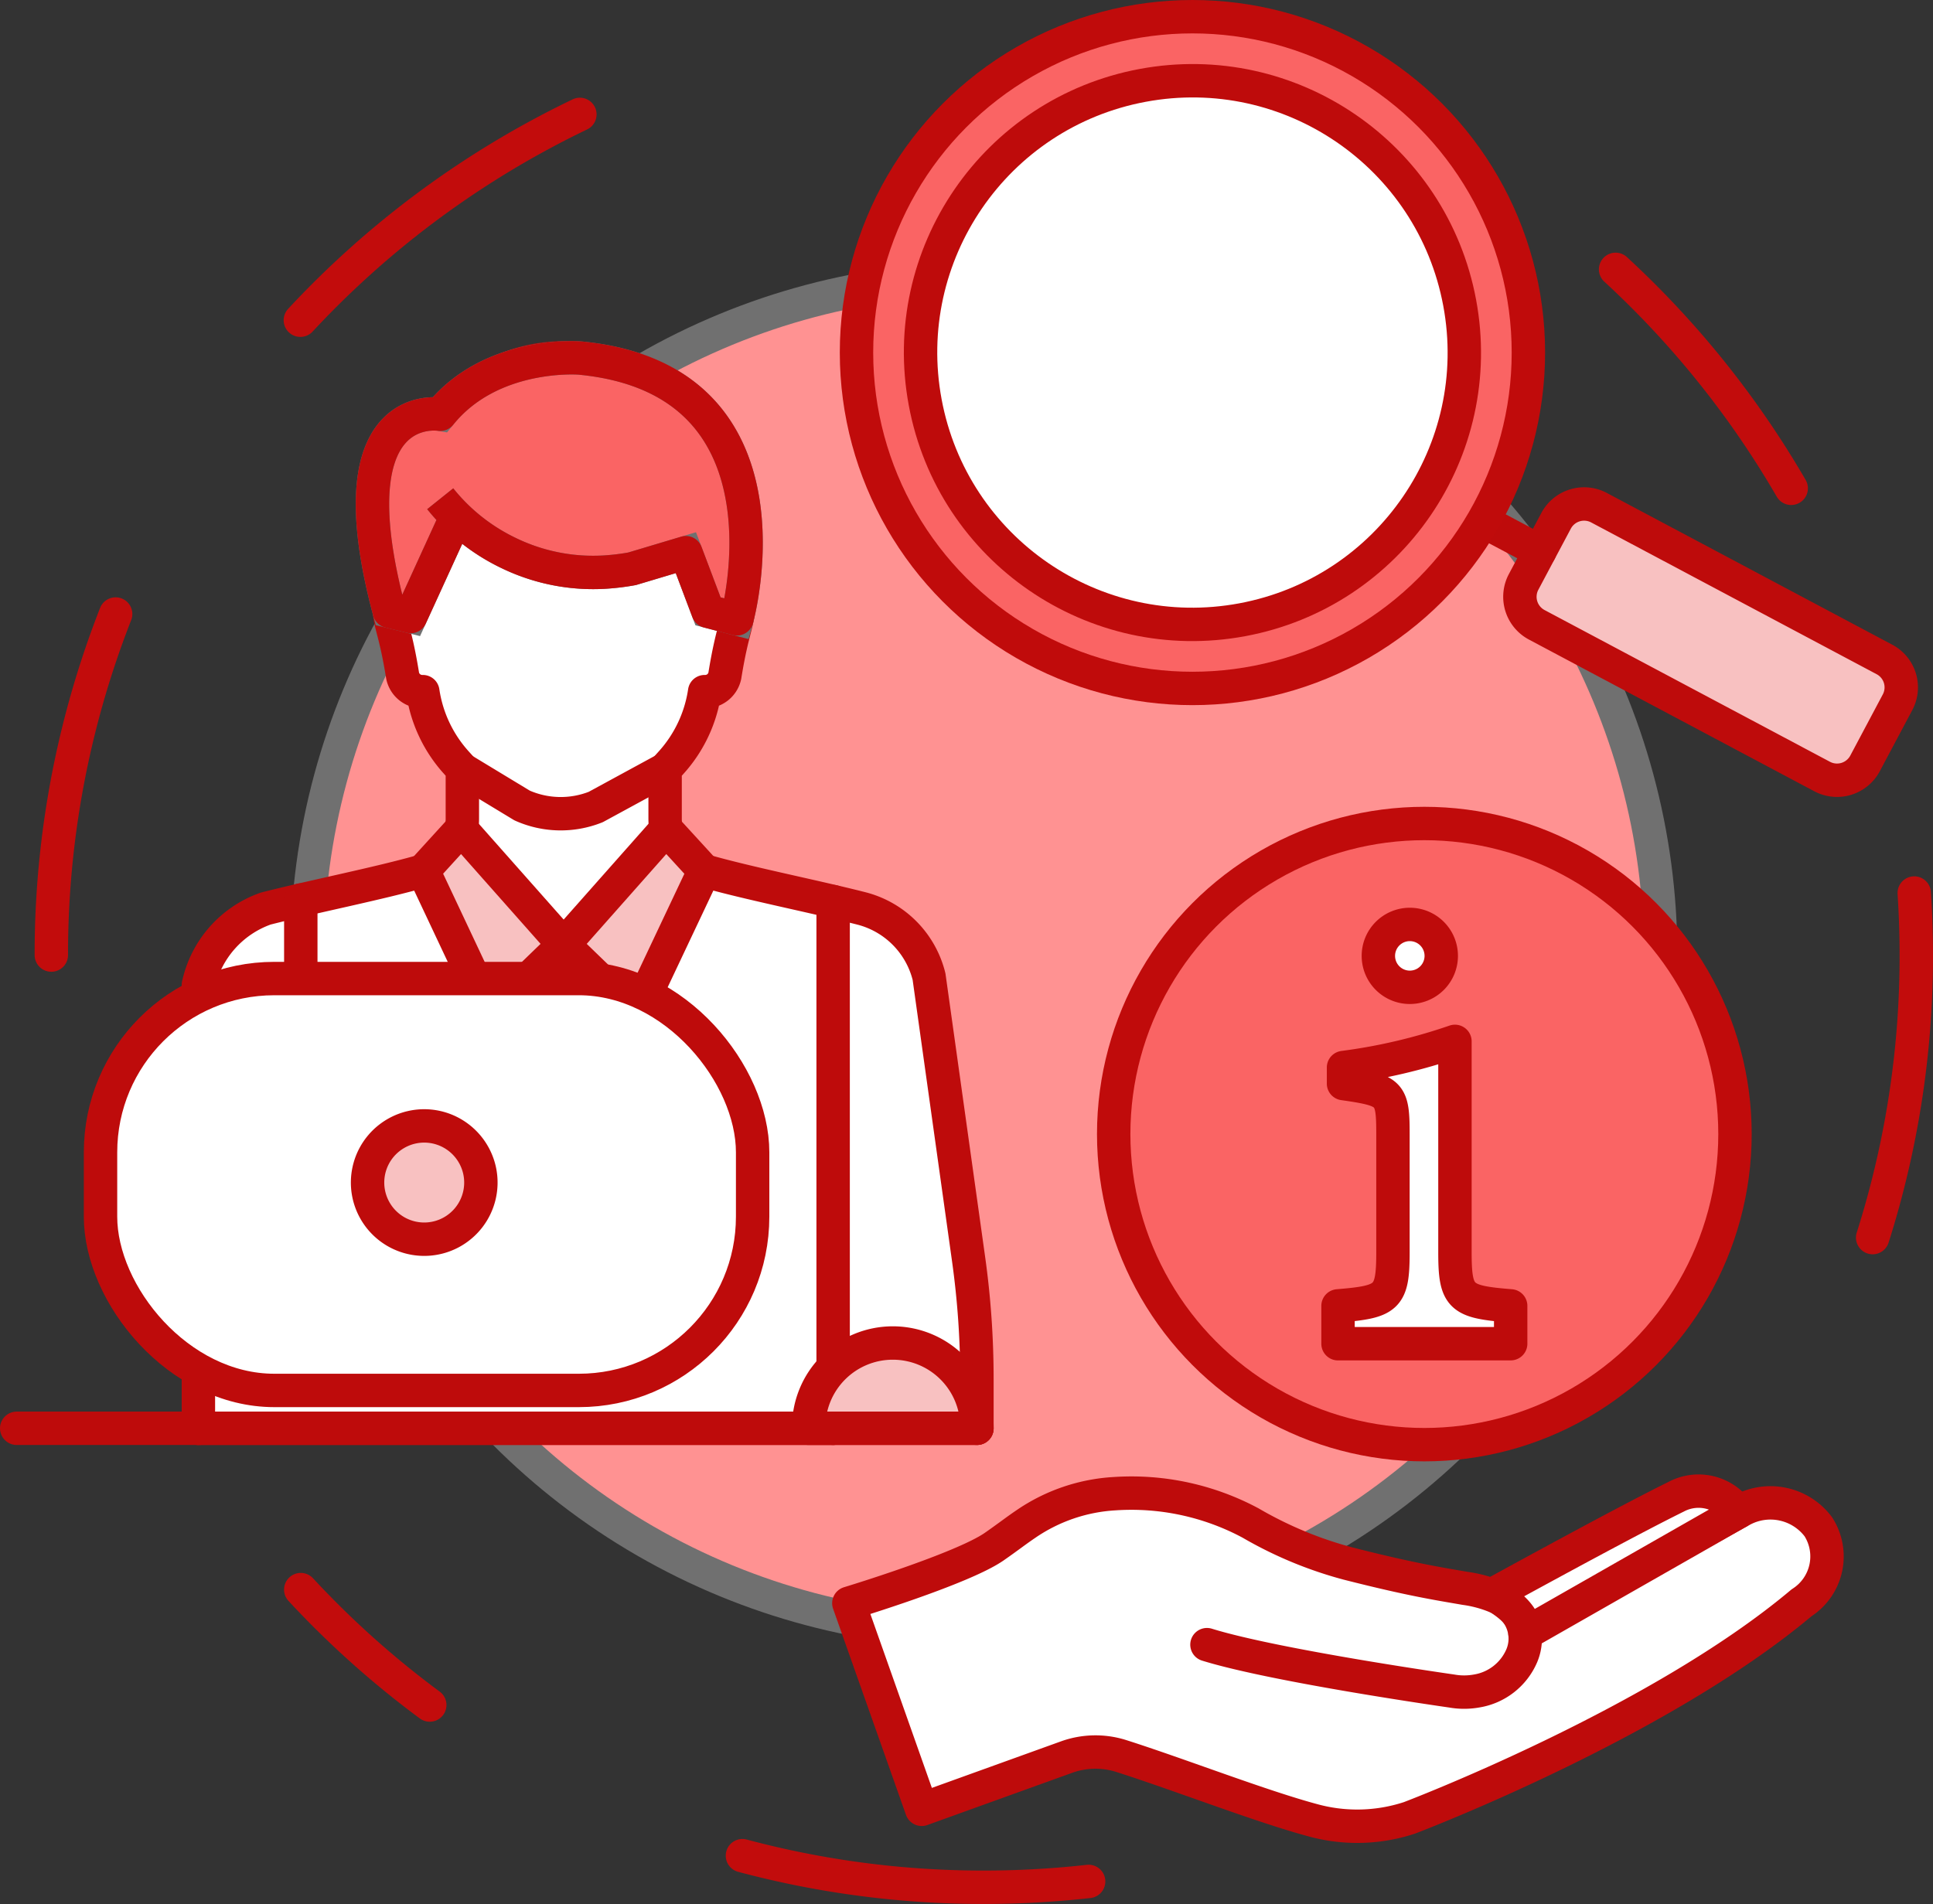 <svg xmlns="http://www.w3.org/2000/svg" width="115.757" height="114.046" viewBox="0 0 115.757 114.046"><rect x="0" y="0" width="115.757" height="114.046" fill="#333333" stroke="none"/><defs><style>.a{fill:#ff9292;}.a,.g{stroke:#707070;}.a,.b,.c,.d,.e,.f,.g,.h{stroke-width:2px;}.b,.h{fill:none;}.b{stroke:#c20c0c;stroke-dasharray:20.909;}.b,.d,.e,.f{stroke-linecap:round;}.b,.c,.d,.e,.f,.h{stroke-linejoin:round;}.c,.g{fill:#fa6464;}.c,.h{stroke:#c00b0b;}.d,.e{fill:#fff;}.d,.f{stroke:#be0b0b;}.e{stroke:#0b6bbe;}.f{fill:#f8c1c1;}</style></defs><g transform="translate(1 1)"><g transform="translate(17.386 15.675)"><g transform="translate(0 0)"><ellipse class="a" cx="40.53" cy="40.53" rx="40.53" ry="40.53"/></g></g><path class="b" d="M2517.277,1067.8a56.472,56.472,0,0,1-6.276.349,55.691,55.691,0,0,1-40.905-17.828" transform="translate(-2453.085 -956.108)"/><path class="b" d="M2828.988,888.877q.121,1.841.122,3.714a55.624,55.624,0,0,1-5.335,23.85" transform="translate(-2715.354 -836.387)"/><path class="b" d="M2774.749,744.342a56.079,56.079,0,0,1,10.515,13.114" transform="translate(-2678.999 -729.208)"/><path class="b" d="M2412.306,744.346a55.781,55.781,0,0,1,48.662-55.384" transform="translate(-2410.232 -688.141)"/><g transform="translate(49.835 48.325)"><ellipse class="c" cx="18.603" cy="18.603" rx="18.603" ry="18.603" transform="translate(15.858 0)"/><path class="d" d="M2710.432,921.267V919c2.961-.241,3.29-.482,3.29-3.212v-7.05c0-2.49-.141-2.65-2.961-3.052v-.963a33.677,33.677,0,0,0,6.673-1.566v12.631c0,2.73.329,2.971,3.337,3.212v2.265Zm6.182-23.232a1.883,1.883,0,1,1-1.883-1.882A1.883,1.883,0,0,1,2716.614,898.035Z" transform="translate(-2681.14 -890.107)"/><g transform="translate(0 39.992)"><path class="d" d="M2637.552,1036.056l13.028-7.183-.014.009a3.588,3.588,0,0,1,4.585.988,3.292,3.292,0,0,1-1,4.556c-8.623,7.26-23.489,12.886-23.489,12.886a10.017,10.017,0,0,1-5.694.163c-3.131-.832-8.063-2.756-11.556-3.869a5.109,5.109,0,0,0-3.285.066l-8.666,3.125-4.364-12.345s6.8-2.058,8.713-3.394c.816-.568,1.3-.95,1.883-1.344a10.441,10.441,0,0,1,5.3-1.821,15.113,15.113,0,0,1,8.159,1.755,23.737,23.737,0,0,0,5.811,2.421c3.79.965,5.38,1.206,7.034,1.493a7.451,7.451,0,0,1,1.882.512,2.771,2.771,0,0,1,.769.475,2.628,2.628,0,0,1,.753,3.035,3.562,3.562,0,0,1-2.719,2.128,4.231,4.231,0,0,1-1.482,0s-10.544-1.5-14.658-2.777" transform="translate(-2597.099 -1027.742)"/><path class="d" d="M2761.029,1028.755l-12.758,7.278c.046-.989-.832-1.713-1.913-2.361,4.089-2.242,8.547-4.651,10.975-5.849a2.854,2.854,0,0,1,3.7.933" transform="translate(-2707.781 -1027.496)"/></g></g><g transform="translate(50.291)"><g transform="translate(0)"><line class="e" y1="6.265" x2="3.331" transform="translate(50.173 34.651)"/><path class="f" d="M2775.173,810.584l-1.949,3.667a1.9,1.9,0,0,1-2.563.784l-17.1-9.093a1.9,1.9,0,0,1-.783-2.563l.974-1.834.975-1.833a1.9,1.9,0,0,1,2.563-.784l17.1,9.093A1.894,1.894,0,0,1,2775.173,810.584Z" transform="translate(-2712.83 -769.521)"/><line class="d" x2="3.775" y2="2.007" transform="translate(37.144 30.017)"/><ellipse class="c" cx="20.118" cy="20.118" rx="20.118" ry="20.118"/><ellipse class="d" cx="16.279" cy="16.279" rx="16.279" ry="16.279" transform="translate(1.132 7.097) rotate(-10.557)"/></g></g><g transform="translate(0 20.43)"><g transform="translate(10.871 0)"><path class="d" d="M2492.974,828.954V825.99a51.78,51.78,0,0,0-.5-7.174l-2.367-16.911a5.6,5.6,0,0,0-4.062-4.092c-2.877-.733-6.812-1.507-9.4-2.252a3.233,3.233,0,0,1-2.344-3.1v-2.979l.4-.444a8.1,8.1,0,0,0,1.967-4.207,1.2,1.2,0,0,0,1.208-.949c.472-2.931.812-3.058.812-4.345s-.477-1.592-1.051-1.26a7.877,7.877,0,0,0,.292-1.974c.2-6.924-4.36-11.464-9.7-11.464s-9.9,4.54-9.7,11.464a7.907,7.907,0,0,0,.292,1.974c-.574-.333-1.051-.027-1.051,1.26s.341,1.414.813,4.345a1.2,1.2,0,0,0,1.208.949,8.105,8.105,0,0,0,1.968,4.207l.4.444v2.979a3.225,3.225,0,0,1-2.332,3.1c-2.6.749-6.557,1.527-9.441,2.263a6.253,6.253,0,0,0-4.034,4.573v26.561" transform="translate(-2446.342 -764.834)"/><g transform="translate(10.435 0)"><path class="g" d="M2490.772,773.277a11.73,11.73,0,0,0,4.131,3.268,11.6,11.6,0,0,0,6.177,1.09q.575-.053,1.179-.162l3.225-.965,1.325,3.512,1.73.451s3.969-14.359-9.417-15.623c0,0-5.3-.422-8.35,3.372,0,0-6.494-1.124-3.048,11.8l1.277.315,2.738-5.99" transform="translate(-2486.716 -764.834)"/><path class="h" d="M2490.772,773.277a11.73,11.73,0,0,0,4.131,3.268,11.6,11.6,0,0,0,6.177,1.09q.575-.053,1.179-.162l3.225-.965,1.325,3.512,1.73.451s3.969-14.359-9.417-15.623c0,0-5.3-.422-8.35,3.372,0,0-6.494-1.124-3.048,11.8l1.277.315,2.738-5.99" transform="translate(-2486.716 -764.834)"/></g><path class="f" d="M2539.427,876.559l-2.285-2.495-6.135,6.928,4.341,4.2,4.079-8.631" transform="translate(-2509.125 -845.833)"/><path class="f" d="M2498.481,876.556l4.066,8.635,4.341-4.2-6.135-6.928Z" transform="translate(-2485.005 -845.833)"/><path class="d" d="M2519.667,860.172l-4.165,2.265a5.671,5.671,0,0,1-4.414-.09l-3.586-2.172" transform="translate(-2491.694 -835.531)"/><path class="d" d="M2593.451,890.852V922.4" transform="translate(-2555.43 -858.281)"/><line class="d" y2="5.081" transform="translate(6.142 32.478)"/></g><line class="d" x2="57.504" transform="translate(0 64.12)"/><g transform="translate(5.02 37.182)"><rect class="d" width="39.051" height="24.671" rx="10.409"/><path class="f" d="M2492.3,945.58a3.393,3.393,0,1,1-2.664-2.664A3.4,3.4,0,0,1,2492.3,945.58Z" transform="translate(-2469.588 -934.024)"/></g><path class="f" d="M2597.865,998.47a5.037,5.037,0,1,0-10.073,0Z" transform="translate(-2540.362 -934.35)"/><line class="d" x2="38.022" transform="translate(10.871 64.12)"/></g></g></svg>
